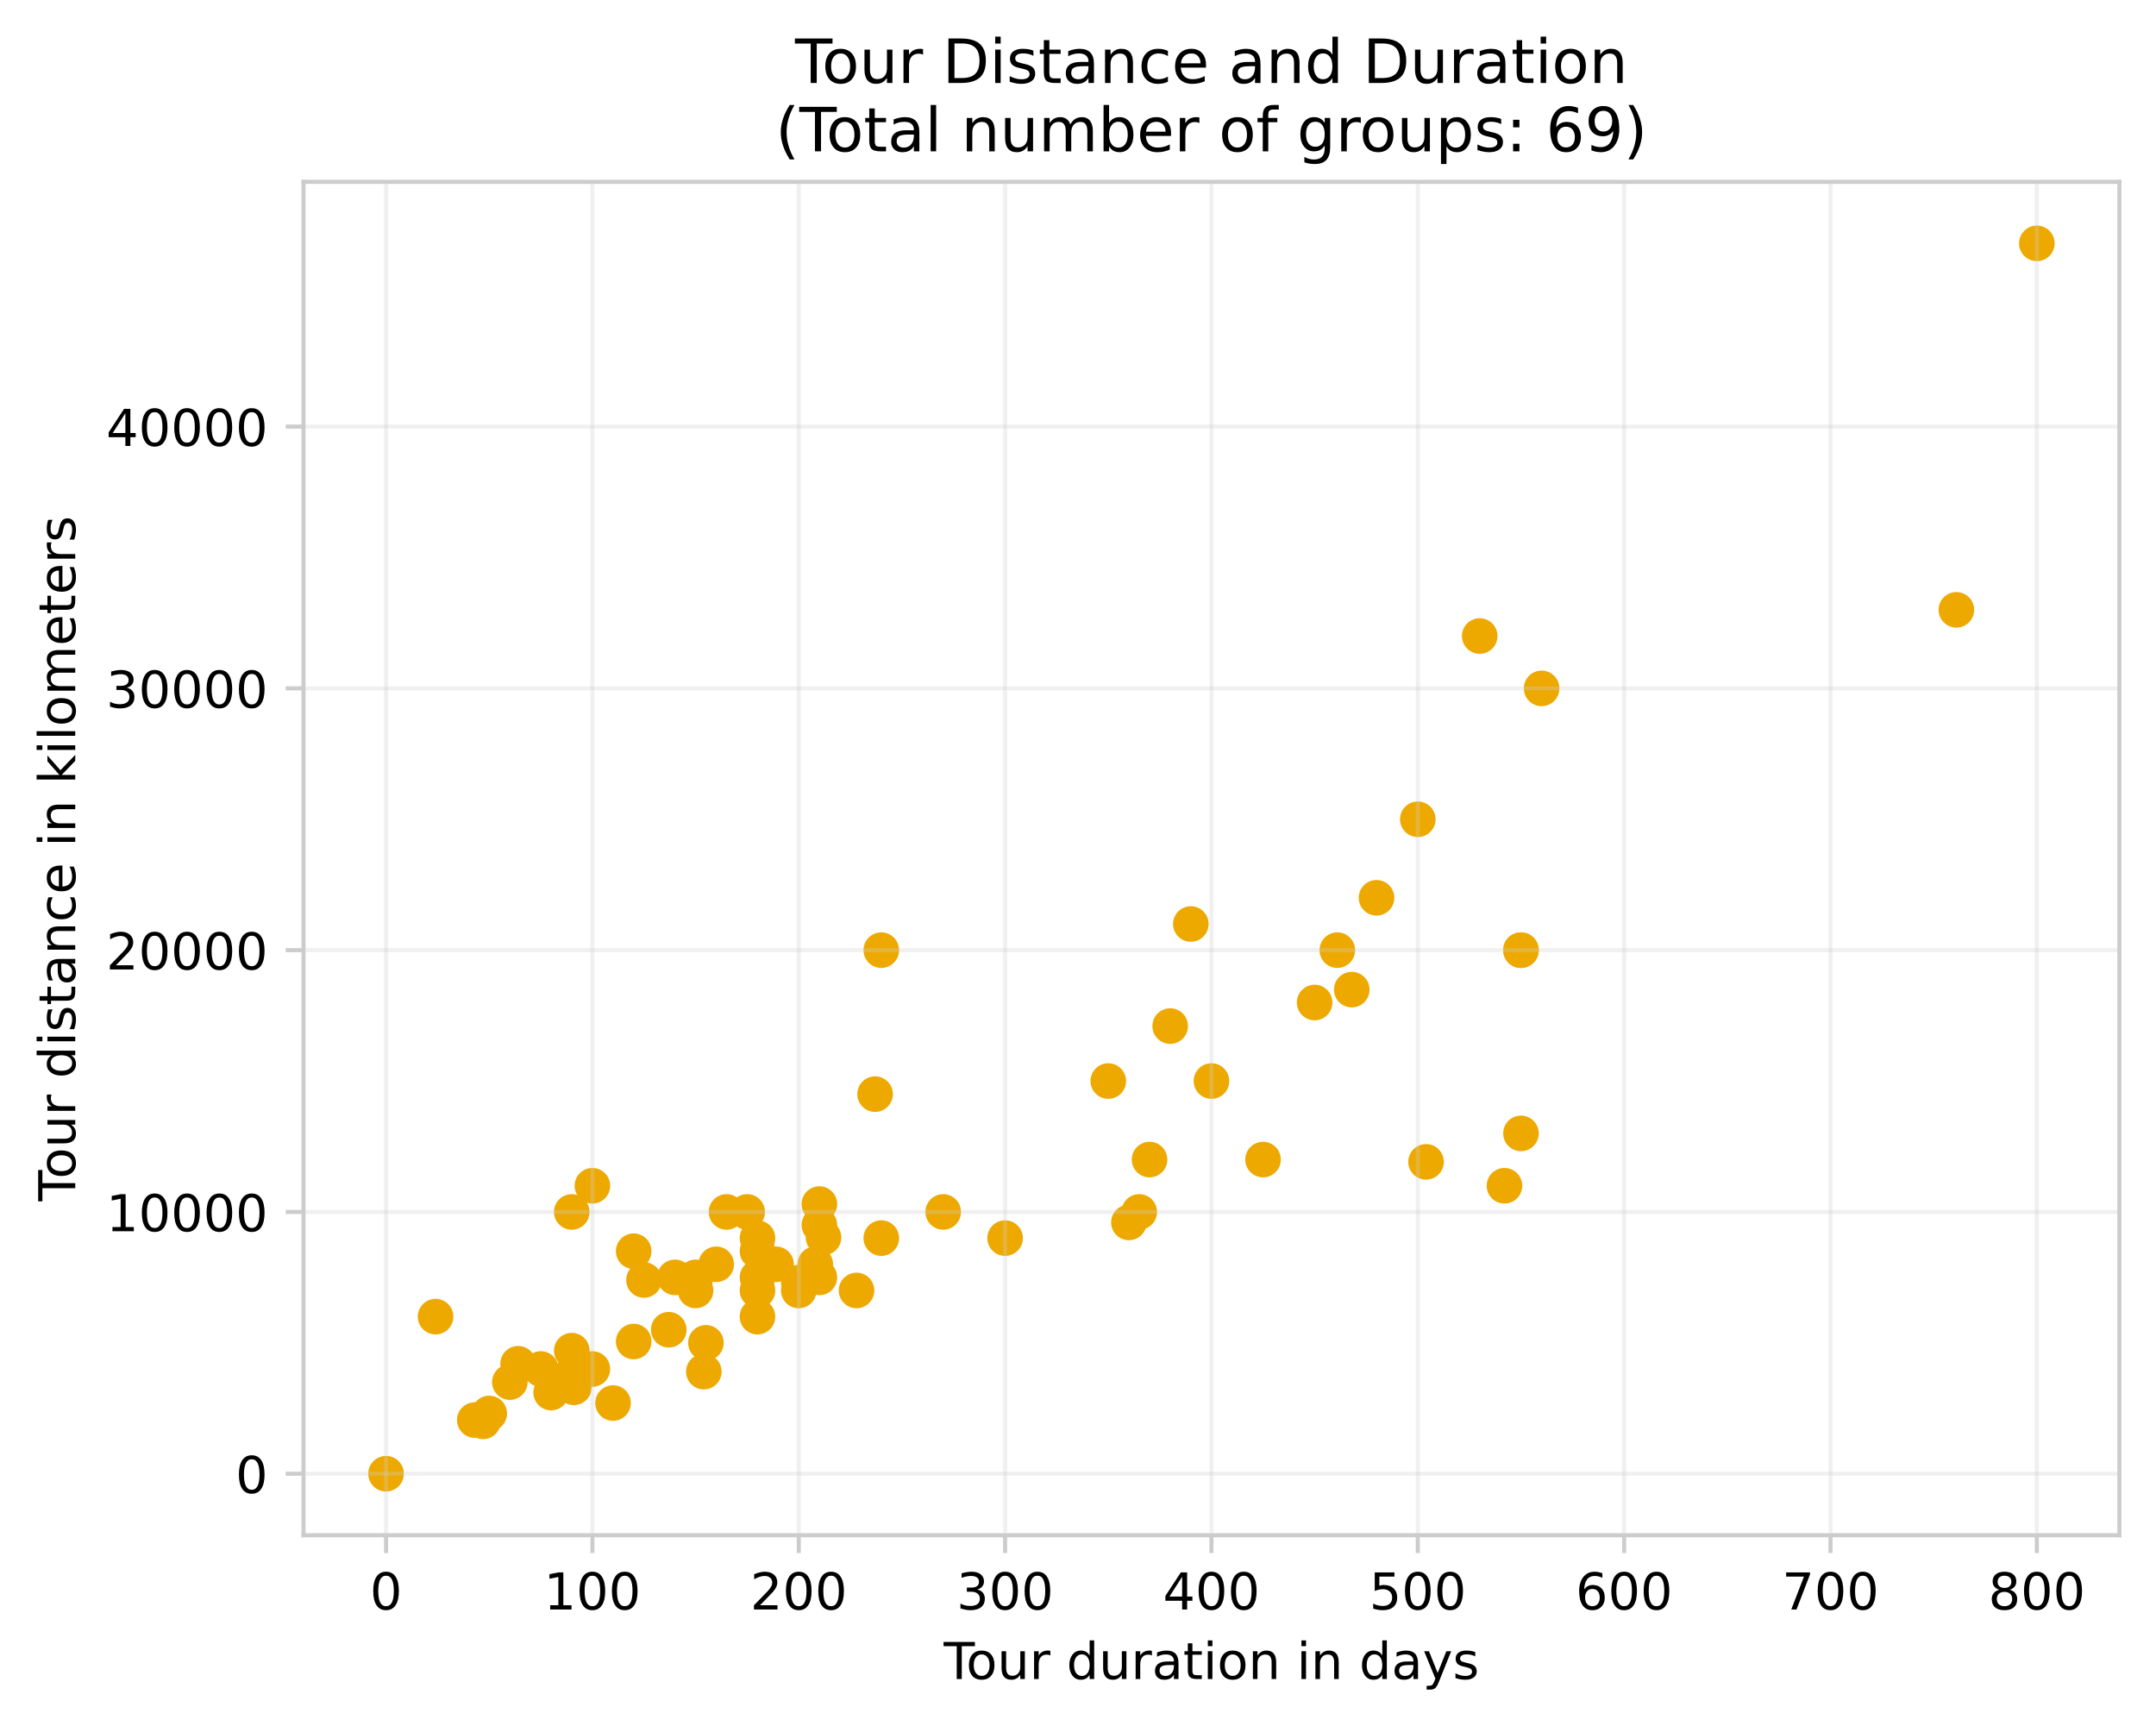 <?xml version="1.0" encoding="utf-8" standalone="no"?>
<!DOCTYPE svg PUBLIC "-//W3C//DTD SVG 1.1//EN"
  "http://www.w3.org/Graphics/SVG/1.1/DTD/svg11.dtd">
<!-- Created with matplotlib (https://matplotlib.org/) -->
<svg height="339.424pt" version="1.1" viewBox="0 0 424.011 339.424" width="424.011pt" xmlns="http://www.w3.org/2000/svg" xmlns:xlink="http://www.w3.org/1999/xlink">
 <defs>
  <style type="text/css">
*{stroke-linecap:butt;stroke-linejoin:round;}
  </style>
 </defs>
 <g id="figure_1">
  <g id="patch_1">
   <path d="M 0 339.424 
L 424.011 339.424 
L 424.011 0 
L 0 0 
z
" style="fill:none;"/>
  </g>
  <g id="axes_1">
   <g id="patch_2">
    <path d="M 59.691 301.868 
L 416.811 301.868 
L 416.811 35.755 
L 59.691 35.755 
z
" style="fill:none;"/>
   </g>
   <g id="PathCollection_1">
    <defs>
     <path d="M 0 3 
C 0.796 3 1.559 2.684 2.121 2.121 
C 2.684 1.559 3 0.796 3 0 
C 3 -0.796 2.684 -1.559 2.121 -2.121 
C 1.559 -2.684 0.796 -3 0 -3 
C -0.796 -3 -1.559 -2.684 -2.121 -2.121 
C -2.684 -1.559 -3 -0.796 -3 0 
C -3 0.796 -2.684 1.559 -2.121 2.121 
C -1.559 2.684 -0.796 3 0 3 
z
" id="m8051864ae7" style="stroke:#eea900;"/>
    </defs>
    <g clip-path="url(#p46dfb313d6)">
     <use style="fill:#eea900;stroke:#eea900;" x="265.846" xlink:href="#m8051864ae7" y="194.589"/>
     <use style="fill:#eea900;stroke:#eea900;" x="299.123" xlink:href="#m8051864ae7" y="186.827"/>
     <use style="fill:#eea900;stroke:#eea900;" x="224.047" xlink:href="#m8051864ae7" y="238.299"/>
     <use style="fill:#eea900;stroke:#eea900;" x="124.622" xlink:href="#m8051864ae7" y="246.02"/>
     <use style="fill:#eea900;stroke:#eea900;" x="248.396" xlink:href="#m8051864ae7" y="228.005"/>
     <use style="fill:#eea900;stroke:#eea900;" x="172.102" xlink:href="#m8051864ae7" y="215.137"/>
     <use style="fill:#eea900;stroke:#eea900;" x="112.853" xlink:href="#m8051864ae7" y="272.786"/>
     <use style="fill:#eea900;stroke:#eea900;" x="148.971" xlink:href="#m8051864ae7" y="243.446"/>
     <use style="fill:#eea900;stroke:#eea900;" x="230.134" xlink:href="#m8051864ae7" y="201.754"/>
     <use style="fill:#eea900;stroke:#eea900;" x="222.018" xlink:href="#m8051864ae7" y="240.358"/>
     <use style="fill:#eea900;stroke:#eea900;" x="168.45" xlink:href="#m8051864ae7" y="253.741"/>
     <use style="fill:#eea900;stroke:#eea900;" x="75.923" xlink:href="#m8051864ae7" y="289.772"/>
     <use style="fill:#eea900;stroke:#eea900;" x="161.145" xlink:href="#m8051864ae7" y="240.873"/>
     <use style="fill:#eea900;stroke:#eea900;" x="185.494" xlink:href="#m8051864ae7" y="238.299"/>
     <use style="fill:#eea900;stroke:#eea900;" x="112.447" xlink:href="#m8051864ae7" y="270.212"/>
     <use style="fill:#eea900;stroke:#eea900;" x="112.447" xlink:href="#m8051864ae7" y="265.579"/>
     <use style="fill:#eea900;stroke:#eea900;" x="138.419" xlink:href="#m8051864ae7" y="269.697"/>
     <use style="fill:#eea900;stroke:#eea900;" x="136.796" xlink:href="#m8051864ae7" y="253.741"/>
     <use style="fill:#eea900;stroke:#eea900;" x="226.076" xlink:href="#m8051864ae7" y="228.005"/>
     <use style="fill:#eea900;stroke:#eea900;" x="197.669" xlink:href="#m8051864ae7" y="243.446"/>
     <use style="fill:#eea900;stroke:#eea900;" x="278.832" xlink:href="#m8051864ae7" y="161.091"/>
     <use style="fill:#eea900;stroke:#eea900;" x="136.796" xlink:href="#m8051864ae7" y="251.167"/>
     <use style="fill:#eea900;stroke:#eea900;" x="157.087" xlink:href="#m8051864ae7" y="252.197"/>
     <use style="fill:#eea900;stroke:#eea900;" x="132.738" xlink:href="#m8051864ae7" y="251.167"/>
     <use style="fill:#eea900;stroke:#eea900;" x="173.32" xlink:href="#m8051864ae7" y="186.827"/>
     <use style="fill:#eea900;stroke:#eea900;" x="160.334" xlink:href="#m8051864ae7" y="248.594"/>
     <use style="fill:#eea900;stroke:#eea900;" x="146.942" xlink:href="#m8051864ae7" y="238.299"/>
     <use style="fill:#eea900;stroke:#eea900;" x="116.505" xlink:href="#m8051864ae7" y="233.152"/>
     <use style="fill:#eea900;stroke:#eea900;" x="217.96" xlink:href="#m8051864ae7" y="212.563"/>
     <use style="fill:#eea900;stroke:#eea900;" x="112.447" xlink:href="#m8051864ae7" y="238.299"/>
     <use style="fill:#eea900;stroke:#eea900;" x="173.32" xlink:href="#m8051864ae7" y="243.446"/>
     <use style="fill:#eea900;stroke:#eea900;" x="93.374" xlink:href="#m8051864ae7" y="279.22"/>
     <use style="fill:#eea900;stroke:#eea900;" x="234.192" xlink:href="#m8051864ae7" y="181.68"/>
     <use style="fill:#eea900;stroke:#eea900;" x="101.896" xlink:href="#m8051864ae7" y="268.153"/>
     <use style="fill:#eea900;stroke:#eea900;" x="148.971" xlink:href="#m8051864ae7" y="246.02"/>
     <use style="fill:#eea900;stroke:#eea900;" x="400.578" xlink:href="#m8051864ae7" y="47.852"/>
     <use style="fill:#eea900;stroke:#eea900;" x="291.007" xlink:href="#m8051864ae7" y="125.06"/>
     <use style="fill:#eea900;stroke:#eea900;" x="280.456" xlink:href="#m8051864ae7" y="228.453"/>
     <use style="fill:#eea900;stroke:#eea900;" x="85.663" xlink:href="#m8051864ae7" y="258.888"/>
     <use style="fill:#eea900;stroke:#eea900;" x="126.651" xlink:href="#m8051864ae7" y="251.682"/>
     <use style="fill:#eea900;stroke:#eea900;" x="108.389" xlink:href="#m8051864ae7" y="273.815"/>
     <use style="fill:#eea900;stroke:#eea900;" x="148.971" xlink:href="#m8051864ae7" y="258.888"/>
     <use style="fill:#eea900;stroke:#eea900;" x="148.971" xlink:href="#m8051864ae7" y="251.167"/>
     <use style="fill:#eea900;stroke:#eea900;" x="131.52" xlink:href="#m8051864ae7" y="261.462"/>
     <use style="fill:#eea900;stroke:#eea900;" x="100.272" xlink:href="#m8051864ae7" y="271.756"/>
     <use style="fill:#eea900;stroke:#eea900;" x="263.006" xlink:href="#m8051864ae7" y="186.827"/>
     <use style="fill:#eea900;stroke:#eea900;" x="152.623" xlink:href="#m8051864ae7" y="248.594"/>
     <use style="fill:#eea900;stroke:#eea900;" x="238.251" xlink:href="#m8051864ae7" y="212.563"/>
     <use style="fill:#eea900;stroke:#eea900;" x="161.145" xlink:href="#m8051864ae7" y="236.755"/>
     <use style="fill:#eea900;stroke:#eea900;" x="138.825" xlink:href="#m8051864ae7" y="264.035"/>
     <use style="fill:#eea900;stroke:#eea900;" x="270.716" xlink:href="#m8051864ae7" y="176.532"/>
     <use style="fill:#eea900;stroke:#eea900;" x="157.087" xlink:href="#m8051864ae7" y="253.741"/>
     <use style="fill:#eea900;stroke:#eea900;" x="140.854" xlink:href="#m8051864ae7" y="248.594"/>
     <use style="fill:#eea900;stroke:#eea900;" x="94.997" xlink:href="#m8051864ae7" y="279.477"/>
     <use style="fill:#eea900;stroke:#eea900;" x="295.877" xlink:href="#m8051864ae7" y="233.152"/>
     <use style="fill:#eea900;stroke:#eea900;" x="120.563" xlink:href="#m8051864ae7" y="275.874"/>
     <use style="fill:#eea900;stroke:#eea900;" x="161.145" xlink:href="#m8051864ae7" y="251.167"/>
     <use style="fill:#eea900;stroke:#eea900;" x="106.36" xlink:href="#m8051864ae7" y="269.183"/>
     <use style="fill:#eea900;stroke:#eea900;" x="161.957" xlink:href="#m8051864ae7" y="243.302"/>
     <use style="fill:#eea900;stroke:#eea900;" x="124.622" xlink:href="#m8051864ae7" y="263.778"/>
     <use style="fill:#eea900;stroke:#eea900;" x="116.505" xlink:href="#m8051864ae7" y="269.183"/>
     <use style="fill:#eea900;stroke:#eea900;" x="384.751" xlink:href="#m8051864ae7" y="119.913"/>
     <use style="fill:#eea900;stroke:#eea900;" x="148.971" xlink:href="#m8051864ae7" y="253.741"/>
     <use style="fill:#eea900;stroke:#eea900;" x="299.123" xlink:href="#m8051864ae7" y="186.827"/>
     <use style="fill:#eea900;stroke:#eea900;" x="142.883" xlink:href="#m8051864ae7" y="238.299"/>
     <use style="fill:#eea900;stroke:#eea900;" x="299.123" xlink:href="#m8051864ae7" y="222.857"/>
     <use style="fill:#eea900;stroke:#eea900;" x="96.214" xlink:href="#m8051864ae7" y="277.933"/>
     <use style="fill:#eea900;stroke:#eea900;" x="258.542" xlink:href="#m8051864ae7" y="197.121"/>
     <use style="fill:#eea900;stroke:#eea900;" x="303.182" xlink:href="#m8051864ae7" y="135.354"/>
    </g>
   </g>
   <g id="matplotlib.axis_1">
    <g id="xtick_1">
     <g id="line2d_1">
      <path clip-path="url(#p46dfb313d6)" d="M 75.923 301.868 
L 75.923 35.755 
" style="fill:none;stroke:#cccccc;stroke-linecap:square;stroke-opacity:0.3;stroke-width:0.8;"/>
     </g>
     <g id="line2d_2">
      <defs>
       <path d="M 0 0 
L 0 3.5 
" id="m9946f7fc3e" style="stroke:#cccccc;stroke-width:0.8;"/>
      </defs>
      <g>
       <use style="fill:#cccccc;stroke:#cccccc;stroke-width:0.8;" x="75.923" xlink:href="#m9946f7fc3e" y="301.868"/>
      </g>
     </g>
     <g id="text_1">
      <!-- 0 -->
      <defs>
       <path d="M 31.781 66.406 
Q 24.172 66.406 20.328 58.906 
Q 16.5 51.422 16.5 36.375 
Q 16.5 21.391 20.328 13.891 
Q 24.172 6.391 31.781 6.391 
Q 39.453 6.391 43.281 13.891 
Q 47.125 21.391 47.125 36.375 
Q 47.125 51.422 43.281 58.906 
Q 39.453 66.406 31.781 66.406 
z
M 31.781 74.219 
Q 44.047 74.219 50.516 64.516 
Q 56.984 54.828 56.984 36.375 
Q 56.984 17.969 50.516 8.266 
Q 44.047 -1.422 31.781 -1.422 
Q 19.531 -1.422 13.062 8.266 
Q 6.594 17.969 6.594 36.375 
Q 6.594 54.828 13.062 64.516 
Q 19.531 74.219 31.781 74.219 
z
" id="DejaVuSans-48"/>
      </defs>
      <g transform="translate(72.742 316.466)scale(0.1 -0.1)">
       <use xlink:href="#DejaVuSans-48"/>
      </g>
     </g>
    </g>
    <g id="xtick_2">
     <g id="line2d_3">
      <path clip-path="url(#p46dfb313d6)" d="M 116.505 301.868 
L 116.505 35.755 
" style="fill:none;stroke:#cccccc;stroke-linecap:square;stroke-opacity:0.3;stroke-width:0.8;"/>
     </g>
     <g id="line2d_4">
      <g>
       <use style="fill:#cccccc;stroke:#cccccc;stroke-width:0.8;" x="116.505" xlink:href="#m9946f7fc3e" y="301.868"/>
      </g>
     </g>
     <g id="text_2">
      <!-- 100 -->
      <defs>
       <path d="M 12.406 8.297 
L 28.516 8.297 
L 28.516 63.922 
L 10.984 60.406 
L 10.984 69.391 
L 28.422 72.906 
L 38.281 72.906 
L 38.281 8.297 
L 54.391 8.297 
L 54.391 0 
L 12.406 0 
z
" id="DejaVuSans-49"/>
      </defs>
      <g transform="translate(106.961 316.466)scale(0.1 -0.1)">
       <use xlink:href="#DejaVuSans-49"/>
       <use x="63.623" xlink:href="#DejaVuSans-48"/>
       <use x="127.246" xlink:href="#DejaVuSans-48"/>
      </g>
     </g>
    </g>
    <g id="xtick_3">
     <g id="line2d_5">
      <path clip-path="url(#p46dfb313d6)" d="M 157.087 301.868 
L 157.087 35.755 
" style="fill:none;stroke:#cccccc;stroke-linecap:square;stroke-opacity:0.3;stroke-width:0.8;"/>
     </g>
     <g id="line2d_6">
      <g>
       <use style="fill:#cccccc;stroke:#cccccc;stroke-width:0.8;" x="157.087" xlink:href="#m9946f7fc3e" y="301.868"/>
      </g>
     </g>
     <g id="text_3">
      <!-- 200 -->
      <defs>
       <path d="M 19.188 8.297 
L 53.609 8.297 
L 53.609 0 
L 7.328 0 
L 7.328 8.297 
Q 12.938 14.109 22.625 23.891 
Q 32.328 33.688 34.812 36.531 
Q 39.547 41.844 41.422 45.531 
Q 43.312 49.219 43.312 52.781 
Q 43.312 58.594 39.234 62.25 
Q 35.156 65.922 28.609 65.922 
Q 23.969 65.922 18.812 64.312 
Q 13.672 62.703 7.812 59.422 
L 7.812 69.391 
Q 13.766 71.781 18.938 73 
Q 24.125 74.219 28.422 74.219 
Q 39.75 74.219 46.484 68.547 
Q 53.219 62.891 53.219 53.422 
Q 53.219 48.922 51.531 44.891 
Q 49.859 40.875 45.406 35.406 
Q 44.188 33.984 37.641 27.219 
Q 31.109 20.453 19.188 8.297 
z
" id="DejaVuSans-50"/>
      </defs>
      <g transform="translate(147.543 316.466)scale(0.1 -0.1)">
       <use xlink:href="#DejaVuSans-50"/>
       <use x="63.623" xlink:href="#DejaVuSans-48"/>
       <use x="127.246" xlink:href="#DejaVuSans-48"/>
      </g>
     </g>
    </g>
    <g id="xtick_4">
     <g id="line2d_7">
      <path clip-path="url(#p46dfb313d6)" d="M 197.669 301.868 
L 197.669 35.755 
" style="fill:none;stroke:#cccccc;stroke-linecap:square;stroke-opacity:0.3;stroke-width:0.8;"/>
     </g>
     <g id="line2d_8">
      <g>
       <use style="fill:#cccccc;stroke:#cccccc;stroke-width:0.8;" x="197.669" xlink:href="#m9946f7fc3e" y="301.868"/>
      </g>
     </g>
     <g id="text_4">
      <!-- 300 -->
      <defs>
       <path d="M 40.578 39.312 
Q 47.656 37.797 51.625 33 
Q 55.609 28.219 55.609 21.188 
Q 55.609 10.406 48.188 4.484 
Q 40.766 -1.422 27.094 -1.422 
Q 22.516 -1.422 17.656 -0.516 
Q 12.797 0.391 7.625 2.203 
L 7.625 11.719 
Q 11.719 9.328 16.594 8.109 
Q 21.484 6.891 26.812 6.891 
Q 36.078 6.891 40.938 10.547 
Q 45.797 14.203 45.797 21.188 
Q 45.797 27.641 41.281 31.266 
Q 36.766 34.906 28.719 34.906 
L 20.219 34.906 
L 20.219 43.016 
L 29.109 43.016 
Q 36.375 43.016 40.234 45.922 
Q 44.094 48.828 44.094 54.297 
Q 44.094 59.906 40.109 62.906 
Q 36.141 65.922 28.719 65.922 
Q 24.656 65.922 20.016 65.031 
Q 15.375 64.156 9.812 62.312 
L 9.812 71.094 
Q 15.438 72.656 20.344 73.438 
Q 25.25 74.219 29.594 74.219 
Q 40.828 74.219 47.359 69.109 
Q 53.906 64.016 53.906 55.328 
Q 53.906 49.266 50.438 45.094 
Q 46.969 40.922 40.578 39.312 
z
" id="DejaVuSans-51"/>
      </defs>
      <g transform="translate(188.125 316.466)scale(0.1 -0.1)">
       <use xlink:href="#DejaVuSans-51"/>
       <use x="63.623" xlink:href="#DejaVuSans-48"/>
       <use x="127.246" xlink:href="#DejaVuSans-48"/>
      </g>
     </g>
    </g>
    <g id="xtick_5">
     <g id="line2d_9">
      <path clip-path="url(#p46dfb313d6)" d="M 238.251 301.868 
L 238.251 35.755 
" style="fill:none;stroke:#cccccc;stroke-linecap:square;stroke-opacity:0.3;stroke-width:0.8;"/>
     </g>
     <g id="line2d_10">
      <g>
       <use style="fill:#cccccc;stroke:#cccccc;stroke-width:0.8;" x="238.251" xlink:href="#m9946f7fc3e" y="301.868"/>
      </g>
     </g>
     <g id="text_5">
      <!-- 400 -->
      <defs>
       <path d="M 37.797 64.312 
L 12.891 25.391 
L 37.797 25.391 
z
M 35.203 72.906 
L 47.609 72.906 
L 47.609 25.391 
L 58.016 25.391 
L 58.016 17.188 
L 47.609 17.188 
L 47.609 0 
L 37.797 0 
L 37.797 17.188 
L 4.891 17.188 
L 4.891 26.703 
z
" id="DejaVuSans-52"/>
      </defs>
      <g transform="translate(228.707 316.466)scale(0.1 -0.1)">
       <use xlink:href="#DejaVuSans-52"/>
       <use x="63.623" xlink:href="#DejaVuSans-48"/>
       <use x="127.246" xlink:href="#DejaVuSans-48"/>
      </g>
     </g>
    </g>
    <g id="xtick_6">
     <g id="line2d_11">
      <path clip-path="url(#p46dfb313d6)" d="M 278.832 301.868 
L 278.832 35.755 
" style="fill:none;stroke:#cccccc;stroke-linecap:square;stroke-opacity:0.3;stroke-width:0.8;"/>
     </g>
     <g id="line2d_12">
      <g>
       <use style="fill:#cccccc;stroke:#cccccc;stroke-width:0.8;" x="278.832" xlink:href="#m9946f7fc3e" y="301.868"/>
      </g>
     </g>
     <g id="text_6">
      <!-- 500 -->
      <defs>
       <path d="M 10.797 72.906 
L 49.516 72.906 
L 49.516 64.594 
L 19.828 64.594 
L 19.828 46.734 
Q 21.969 47.469 24.109 47.828 
Q 26.266 48.188 28.422 48.188 
Q 40.625 48.188 47.75 41.5 
Q 54.891 34.812 54.891 23.391 
Q 54.891 11.625 47.562 5.094 
Q 40.234 -1.422 26.906 -1.422 
Q 22.312 -1.422 17.547 -0.641 
Q 12.797 0.141 7.719 1.703 
L 7.719 11.625 
Q 12.109 9.234 16.797 8.062 
Q 21.484 6.891 26.703 6.891 
Q 35.156 6.891 40.078 11.328 
Q 45.016 15.766 45.016 23.391 
Q 45.016 31 40.078 35.438 
Q 35.156 39.891 26.703 39.891 
Q 22.75 39.891 18.812 39.016 
Q 14.891 38.141 10.797 36.281 
z
" id="DejaVuSans-53"/>
      </defs>
      <g transform="translate(269.289 316.466)scale(0.1 -0.1)">
       <use xlink:href="#DejaVuSans-53"/>
       <use x="63.623" xlink:href="#DejaVuSans-48"/>
       <use x="127.246" xlink:href="#DejaVuSans-48"/>
      </g>
     </g>
    </g>
    <g id="xtick_7">
     <g id="line2d_13">
      <path clip-path="url(#p46dfb313d6)" d="M 319.414 301.868 
L 319.414 35.755 
" style="fill:none;stroke:#cccccc;stroke-linecap:square;stroke-opacity:0.3;stroke-width:0.8;"/>
     </g>
     <g id="line2d_14">
      <g>
       <use style="fill:#cccccc;stroke:#cccccc;stroke-width:0.8;" x="319.414" xlink:href="#m9946f7fc3e" y="301.868"/>
      </g>
     </g>
     <g id="text_7">
      <!-- 600 -->
      <defs>
       <path d="M 33.016 40.375 
Q 26.375 40.375 22.484 35.828 
Q 18.609 31.297 18.609 23.391 
Q 18.609 15.531 22.484 10.953 
Q 26.375 6.391 33.016 6.391 
Q 39.656 6.391 43.531 10.953 
Q 47.406 15.531 47.406 23.391 
Q 47.406 31.297 43.531 35.828 
Q 39.656 40.375 33.016 40.375 
z
M 52.594 71.297 
L 52.594 62.312 
Q 48.875 64.062 45.094 64.984 
Q 41.312 65.922 37.594 65.922 
Q 27.828 65.922 22.672 59.328 
Q 17.531 52.734 16.797 39.406 
Q 19.672 43.656 24.016 45.922 
Q 28.375 48.188 33.594 48.188 
Q 44.578 48.188 50.953 41.516 
Q 57.328 34.859 57.328 23.391 
Q 57.328 12.156 50.688 5.359 
Q 44.047 -1.422 33.016 -1.422 
Q 20.359 -1.422 13.672 8.266 
Q 6.984 17.969 6.984 36.375 
Q 6.984 53.656 15.188 63.938 
Q 23.391 74.219 37.203 74.219 
Q 40.922 74.219 44.703 73.484 
Q 48.484 72.75 52.594 71.297 
z
" id="DejaVuSans-54"/>
      </defs>
      <g transform="translate(309.871 316.466)scale(0.1 -0.1)">
       <use xlink:href="#DejaVuSans-54"/>
       <use x="63.623" xlink:href="#DejaVuSans-48"/>
       <use x="127.246" xlink:href="#DejaVuSans-48"/>
      </g>
     </g>
    </g>
    <g id="xtick_8">
     <g id="line2d_15">
      <path clip-path="url(#p46dfb313d6)" d="M 359.996 301.868 
L 359.996 35.755 
" style="fill:none;stroke:#cccccc;stroke-linecap:square;stroke-opacity:0.3;stroke-width:0.8;"/>
     </g>
     <g id="line2d_16">
      <g>
       <use style="fill:#cccccc;stroke:#cccccc;stroke-width:0.8;" x="359.996" xlink:href="#m9946f7fc3e" y="301.868"/>
      </g>
     </g>
     <g id="text_8">
      <!-- 700 -->
      <defs>
       <path d="M 8.203 72.906 
L 55.078 72.906 
L 55.078 68.703 
L 28.609 0 
L 18.312 0 
L 43.219 64.594 
L 8.203 64.594 
z
" id="DejaVuSans-55"/>
      </defs>
      <g transform="translate(350.452 316.466)scale(0.1 -0.1)">
       <use xlink:href="#DejaVuSans-55"/>
       <use x="63.623" xlink:href="#DejaVuSans-48"/>
       <use x="127.246" xlink:href="#DejaVuSans-48"/>
      </g>
     </g>
    </g>
    <g id="xtick_9">
     <g id="line2d_17">
      <path clip-path="url(#p46dfb313d6)" d="M 400.578 301.868 
L 400.578 35.755 
" style="fill:none;stroke:#cccccc;stroke-linecap:square;stroke-opacity:0.3;stroke-width:0.8;"/>
     </g>
     <g id="line2d_18">
      <g>
       <use style="fill:#cccccc;stroke:#cccccc;stroke-width:0.8;" x="400.578" xlink:href="#m9946f7fc3e" y="301.868"/>
      </g>
     </g>
     <g id="text_9">
      <!-- 800 -->
      <defs>
       <path d="M 31.781 34.625 
Q 24.75 34.625 20.719 30.859 
Q 16.703 27.094 16.703 20.516 
Q 16.703 13.922 20.719 10.156 
Q 24.75 6.391 31.781 6.391 
Q 38.812 6.391 42.859 10.172 
Q 46.922 13.969 46.922 20.516 
Q 46.922 27.094 42.891 30.859 
Q 38.875 34.625 31.781 34.625 
z
M 21.922 38.812 
Q 15.578 40.375 12.031 44.719 
Q 8.5 49.078 8.5 55.328 
Q 8.5 64.062 14.719 69.141 
Q 20.953 74.219 31.781 74.219 
Q 42.672 74.219 48.875 69.141 
Q 55.078 64.062 55.078 55.328 
Q 55.078 49.078 51.531 44.719 
Q 48 40.375 41.703 38.812 
Q 48.828 37.156 52.797 32.312 
Q 56.781 27.484 56.781 20.516 
Q 56.781 9.906 50.312 4.234 
Q 43.844 -1.422 31.781 -1.422 
Q 19.734 -1.422 13.25 4.234 
Q 6.781 9.906 6.781 20.516 
Q 6.781 27.484 10.781 32.312 
Q 14.797 37.156 21.922 38.812 
z
M 18.312 54.391 
Q 18.312 48.734 21.844 45.562 
Q 25.391 42.391 31.781 42.391 
Q 38.141 42.391 41.719 45.562 
Q 45.312 48.734 45.312 54.391 
Q 45.312 60.062 41.719 63.234 
Q 38.141 66.406 31.781 66.406 
Q 25.391 66.406 21.844 63.234 
Q 18.312 60.062 18.312 54.391 
z
" id="DejaVuSans-56"/>
      </defs>
      <g transform="translate(391.034 316.466)scale(0.1 -0.1)">
       <use xlink:href="#DejaVuSans-56"/>
       <use x="63.623" xlink:href="#DejaVuSans-48"/>
       <use x="127.246" xlink:href="#DejaVuSans-48"/>
      </g>
     </g>
    </g>
    <g id="text_10">
     <!-- Tour duration in days -->
     <defs>
      <path d="M -0.297 72.906 
L 61.375 72.906 
L 61.375 64.594 
L 35.5 64.594 
L 35.5 0 
L 25.594 0 
L 25.594 64.594 
L -0.297 64.594 
z
" id="DejaVuSans-84"/>
      <path d="M 30.609 48.391 
Q 23.391 48.391 19.188 42.75 
Q 14.984 37.109 14.984 27.297 
Q 14.984 17.484 19.156 11.844 
Q 23.344 6.203 30.609 6.203 
Q 37.797 6.203 41.984 11.859 
Q 46.188 17.531 46.188 27.297 
Q 46.188 37.016 41.984 42.703 
Q 37.797 48.391 30.609 48.391 
z
M 30.609 56 
Q 42.328 56 49.016 48.375 
Q 55.719 40.766 55.719 27.297 
Q 55.719 13.875 49.016 6.219 
Q 42.328 -1.422 30.609 -1.422 
Q 18.844 -1.422 12.172 6.219 
Q 5.516 13.875 5.516 27.297 
Q 5.516 40.766 12.172 48.375 
Q 18.844 56 30.609 56 
z
" id="DejaVuSans-111"/>
      <path d="M 8.5 21.578 
L 8.5 54.688 
L 17.484 54.688 
L 17.484 21.922 
Q 17.484 14.156 20.5 10.266 
Q 23.531 6.391 29.594 6.391 
Q 36.859 6.391 41.078 11.031 
Q 45.312 15.672 45.312 23.688 
L 45.312 54.688 
L 54.297 54.688 
L 54.297 0 
L 45.312 0 
L 45.312 8.406 
Q 42.047 3.422 37.719 1 
Q 33.406 -1.422 27.688 -1.422 
Q 18.266 -1.422 13.375 4.438 
Q 8.5 10.297 8.5 21.578 
z
M 31.109 56 
z
" id="DejaVuSans-117"/>
      <path d="M 41.109 46.297 
Q 39.594 47.172 37.812 47.578 
Q 36.031 48 33.891 48 
Q 26.266 48 22.188 43.047 
Q 18.109 38.094 18.109 28.812 
L 18.109 0 
L 9.078 0 
L 9.078 54.688 
L 18.109 54.688 
L 18.109 46.188 
Q 20.953 51.172 25.484 53.578 
Q 30.031 56 36.531 56 
Q 37.453 56 38.578 55.875 
Q 39.703 55.766 41.062 55.516 
z
" id="DejaVuSans-114"/>
      <path id="DejaVuSans-32"/>
      <path d="M 45.406 46.391 
L 45.406 75.984 
L 54.391 75.984 
L 54.391 0 
L 45.406 0 
L 45.406 8.203 
Q 42.578 3.328 38.25 0.953 
Q 33.938 -1.422 27.875 -1.422 
Q 17.969 -1.422 11.734 6.484 
Q 5.516 14.406 5.516 27.297 
Q 5.516 40.188 11.734 48.094 
Q 17.969 56 27.875 56 
Q 33.938 56 38.25 53.625 
Q 42.578 51.266 45.406 46.391 
z
M 14.797 27.297 
Q 14.797 17.391 18.875 11.75 
Q 22.953 6.109 30.078 6.109 
Q 37.203 6.109 41.297 11.75 
Q 45.406 17.391 45.406 27.297 
Q 45.406 37.203 41.297 42.844 
Q 37.203 48.484 30.078 48.484 
Q 22.953 48.484 18.875 42.844 
Q 14.797 37.203 14.797 27.297 
z
" id="DejaVuSans-100"/>
      <path d="M 34.281 27.484 
Q 23.391 27.484 19.188 25 
Q 14.984 22.516 14.984 16.5 
Q 14.984 11.719 18.141 8.906 
Q 21.297 6.109 26.703 6.109 
Q 34.188 6.109 38.703 11.406 
Q 43.219 16.703 43.219 25.484 
L 43.219 27.484 
z
M 52.203 31.203 
L 52.203 0 
L 43.219 0 
L 43.219 8.297 
Q 40.141 3.328 35.547 0.953 
Q 30.953 -1.422 24.312 -1.422 
Q 15.922 -1.422 10.953 3.297 
Q 6 8.016 6 15.922 
Q 6 25.141 12.172 29.828 
Q 18.359 34.516 30.609 34.516 
L 43.219 34.516 
L 43.219 35.406 
Q 43.219 41.609 39.141 45 
Q 35.062 48.391 27.688 48.391 
Q 23 48.391 18.547 47.266 
Q 14.109 46.141 10.016 43.891 
L 10.016 52.203 
Q 14.938 54.109 19.578 55.047 
Q 24.219 56 28.609 56 
Q 40.484 56 46.344 49.844 
Q 52.203 43.703 52.203 31.203 
z
" id="DejaVuSans-97"/>
      <path d="M 18.312 70.219 
L 18.312 54.688 
L 36.812 54.688 
L 36.812 47.703 
L 18.312 47.703 
L 18.312 18.016 
Q 18.312 11.328 20.141 9.422 
Q 21.969 7.516 27.594 7.516 
L 36.812 7.516 
L 36.812 0 
L 27.594 0 
Q 17.188 0 13.234 3.875 
Q 9.281 7.766 9.281 18.016 
L 9.281 47.703 
L 2.688 47.703 
L 2.688 54.688 
L 9.281 54.688 
L 9.281 70.219 
z
" id="DejaVuSans-116"/>
      <path d="M 9.422 54.688 
L 18.406 54.688 
L 18.406 0 
L 9.422 0 
z
M 9.422 75.984 
L 18.406 75.984 
L 18.406 64.594 
L 9.422 64.594 
z
" id="DejaVuSans-105"/>
      <path d="M 54.891 33.016 
L 54.891 0 
L 45.906 0 
L 45.906 32.719 
Q 45.906 40.484 42.875 44.328 
Q 39.844 48.188 33.797 48.188 
Q 26.516 48.188 22.312 43.547 
Q 18.109 38.922 18.109 30.906 
L 18.109 0 
L 9.078 0 
L 9.078 54.688 
L 18.109 54.688 
L 18.109 46.188 
Q 21.344 51.125 25.703 53.562 
Q 30.078 56 35.797 56 
Q 45.219 56 50.047 50.172 
Q 54.891 44.344 54.891 33.016 
z
" id="DejaVuSans-110"/>
      <path d="M 32.172 -5.078 
Q 28.375 -14.844 24.75 -17.812 
Q 21.141 -20.797 15.094 -20.797 
L 7.906 -20.797 
L 7.906 -13.281 
L 13.188 -13.281 
Q 16.891 -13.281 18.938 -11.516 
Q 21 -9.766 23.484 -3.219 
L 25.094 0.875 
L 2.984 54.688 
L 12.5 54.688 
L 29.594 11.922 
L 46.688 54.688 
L 56.203 54.688 
z
" id="DejaVuSans-121"/>
      <path d="M 44.281 53.078 
L 44.281 44.578 
Q 40.484 46.531 36.375 47.5 
Q 32.281 48.484 27.875 48.484 
Q 21.188 48.484 17.844 46.438 
Q 14.5 44.391 14.5 40.281 
Q 14.5 37.156 16.891 35.375 
Q 19.281 33.594 26.516 31.984 
L 29.594 31.297 
Q 39.156 29.25 43.188 25.516 
Q 47.219 21.781 47.219 15.094 
Q 47.219 7.469 41.188 3.016 
Q 35.156 -1.422 24.609 -1.422 
Q 20.219 -1.422 15.453 -0.562 
Q 10.688 0.297 5.422 2 
L 5.422 11.281 
Q 10.406 8.688 15.234 7.391 
Q 20.062 6.109 24.812 6.109 
Q 31.156 6.109 34.562 8.281 
Q 37.984 10.453 37.984 14.406 
Q 37.984 18.062 35.516 20.016 
Q 33.062 21.969 24.703 23.781 
L 21.578 24.516 
Q 13.234 26.266 9.516 29.906 
Q 5.812 33.547 5.812 39.891 
Q 5.812 47.609 11.281 51.797 
Q 16.75 56 26.812 56 
Q 31.781 56 36.172 55.266 
Q 40.578 54.547 44.281 53.078 
z
" id="DejaVuSans-115"/>
     </defs>
     <g transform="translate(185.596 330.144)scale(0.1 -0.1)">
      <use xlink:href="#DejaVuSans-84"/>
      <use x="44.084" xlink:href="#DejaVuSans-111"/>
      <use x="105.266" xlink:href="#DejaVuSans-117"/>
      <use x="168.645" xlink:href="#DejaVuSans-114"/>
      <use x="209.758" xlink:href="#DejaVuSans-32"/>
      <use x="241.545" xlink:href="#DejaVuSans-100"/>
      <use x="305.021" xlink:href="#DejaVuSans-117"/>
      <use x="368.4" xlink:href="#DejaVuSans-114"/>
      <use x="409.514" xlink:href="#DejaVuSans-97"/>
      <use x="470.793" xlink:href="#DejaVuSans-116"/>
      <use x="510.002" xlink:href="#DejaVuSans-105"/>
      <use x="537.785" xlink:href="#DejaVuSans-111"/>
      <use x="598.967" xlink:href="#DejaVuSans-110"/>
      <use x="662.346" xlink:href="#DejaVuSans-32"/>
      <use x="694.133" xlink:href="#DejaVuSans-105"/>
      <use x="721.916" xlink:href="#DejaVuSans-110"/>
      <use x="785.295" xlink:href="#DejaVuSans-32"/>
      <use x="817.082" xlink:href="#DejaVuSans-100"/>
      <use x="880.559" xlink:href="#DejaVuSans-97"/>
      <use x="941.838" xlink:href="#DejaVuSans-121"/>
      <use x="1001.018" xlink:href="#DejaVuSans-115"/>
     </g>
    </g>
   </g>
   <g id="matplotlib.axis_2">
    <g id="ytick_1">
     <g id="line2d_19">
      <path clip-path="url(#p46dfb313d6)" d="M 59.691 289.772 
L 416.811 289.772 
" style="fill:none;stroke:#cccccc;stroke-linecap:square;stroke-opacity:0.3;stroke-width:0.8;"/>
     </g>
     <g id="line2d_20">
      <defs>
       <path d="M 0 0 
L -3.5 0 
" id="m390076f9d3" style="stroke:#cccccc;stroke-width:0.8;"/>
      </defs>
      <g>
       <use style="fill:#cccccc;stroke:#cccccc;stroke-width:0.8;" x="59.691" xlink:href="#m390076f9d3" y="289.772"/>
      </g>
     </g>
     <g id="text_11">
      <!-- 0 -->
      <g transform="translate(46.328 293.571)scale(0.1 -0.1)">
       <use xlink:href="#DejaVuSans-48"/>
      </g>
     </g>
    </g>
    <g id="ytick_2">
     <g id="line2d_21">
      <path clip-path="url(#p46dfb313d6)" d="M 59.691 238.299 
L 416.811 238.299 
" style="fill:none;stroke:#cccccc;stroke-linecap:square;stroke-opacity:0.3;stroke-width:0.8;"/>
     </g>
     <g id="line2d_22">
      <g>
       <use style="fill:#cccccc;stroke:#cccccc;stroke-width:0.8;" x="59.691" xlink:href="#m390076f9d3" y="238.299"/>
      </g>
     </g>
     <g id="text_12">
      <!-- 10000 -->
      <g transform="translate(20.878 242.098)scale(0.1 -0.1)">
       <use xlink:href="#DejaVuSans-49"/>
       <use x="63.623" xlink:href="#DejaVuSans-48"/>
       <use x="127.246" xlink:href="#DejaVuSans-48"/>
       <use x="190.869" xlink:href="#DejaVuSans-48"/>
       <use x="254.492" xlink:href="#DejaVuSans-48"/>
      </g>
     </g>
    </g>
    <g id="ytick_3">
     <g id="line2d_23">
      <path clip-path="url(#p46dfb313d6)" d="M 59.691 186.827 
L 416.811 186.827 
" style="fill:none;stroke:#cccccc;stroke-linecap:square;stroke-opacity:0.3;stroke-width:0.8;"/>
     </g>
     <g id="line2d_24">
      <g>
       <use style="fill:#cccccc;stroke:#cccccc;stroke-width:0.8;" x="59.691" xlink:href="#m390076f9d3" y="186.827"/>
      </g>
     </g>
     <g id="text_13">
      <!-- 20000 -->
      <g transform="translate(20.878 190.626)scale(0.1 -0.1)">
       <use xlink:href="#DejaVuSans-50"/>
       <use x="63.623" xlink:href="#DejaVuSans-48"/>
       <use x="127.246" xlink:href="#DejaVuSans-48"/>
       <use x="190.869" xlink:href="#DejaVuSans-48"/>
       <use x="254.492" xlink:href="#DejaVuSans-48"/>
      </g>
     </g>
    </g>
    <g id="ytick_4">
     <g id="line2d_25">
      <path clip-path="url(#p46dfb313d6)" d="M 59.691 135.354 
L 416.811 135.354 
" style="fill:none;stroke:#cccccc;stroke-linecap:square;stroke-opacity:0.3;stroke-width:0.8;"/>
     </g>
     <g id="line2d_26">
      <g>
       <use style="fill:#cccccc;stroke:#cccccc;stroke-width:0.8;" x="59.691" xlink:href="#m390076f9d3" y="135.354"/>
      </g>
     </g>
     <g id="text_14">
      <!-- 30000 -->
      <g transform="translate(20.878 139.154)scale(0.1 -0.1)">
       <use xlink:href="#DejaVuSans-51"/>
       <use x="63.623" xlink:href="#DejaVuSans-48"/>
       <use x="127.246" xlink:href="#DejaVuSans-48"/>
       <use x="190.869" xlink:href="#DejaVuSans-48"/>
       <use x="254.492" xlink:href="#DejaVuSans-48"/>
      </g>
     </g>
    </g>
    <g id="ytick_5">
     <g id="line2d_27">
      <path clip-path="url(#p46dfb313d6)" d="M 59.691 83.882 
L 416.811 83.882 
" style="fill:none;stroke:#cccccc;stroke-linecap:square;stroke-opacity:0.3;stroke-width:0.8;"/>
     </g>
     <g id="line2d_28">
      <g>
       <use style="fill:#cccccc;stroke:#cccccc;stroke-width:0.8;" x="59.691" xlink:href="#m390076f9d3" y="83.882"/>
      </g>
     </g>
     <g id="text_15">
      <!-- 40000 -->
      <g transform="translate(20.878 87.681)scale(0.1 -0.1)">
       <use xlink:href="#DejaVuSans-52"/>
       <use x="63.623" xlink:href="#DejaVuSans-48"/>
       <use x="127.246" xlink:href="#DejaVuSans-48"/>
       <use x="190.869" xlink:href="#DejaVuSans-48"/>
       <use x="254.492" xlink:href="#DejaVuSans-48"/>
      </g>
     </g>
    </g>
    <g id="text_16">
     <!-- Tour distance in kilometers -->
     <defs>
      <path d="M 48.781 52.594 
L 48.781 44.188 
Q 44.969 46.297 41.141 47.344 
Q 37.312 48.391 33.406 48.391 
Q 24.656 48.391 19.812 42.844 
Q 14.984 37.312 14.984 27.297 
Q 14.984 17.281 19.812 11.734 
Q 24.656 6.203 33.406 6.203 
Q 37.312 6.203 41.141 7.25 
Q 44.969 8.297 48.781 10.406 
L 48.781 2.094 
Q 45.016 0.344 40.984 -0.531 
Q 36.969 -1.422 32.422 -1.422 
Q 20.062 -1.422 12.781 6.344 
Q 5.516 14.109 5.516 27.297 
Q 5.516 40.672 12.859 48.328 
Q 20.219 56 33.016 56 
Q 37.156 56 41.109 55.141 
Q 45.062 54.297 48.781 52.594 
z
" id="DejaVuSans-99"/>
      <path d="M 56.203 29.594 
L 56.203 25.203 
L 14.891 25.203 
Q 15.484 15.922 20.484 11.062 
Q 25.484 6.203 34.422 6.203 
Q 39.594 6.203 44.453 7.469 
Q 49.312 8.734 54.109 11.281 
L 54.109 2.781 
Q 49.266 0.734 44.188 -0.344 
Q 39.109 -1.422 33.891 -1.422 
Q 20.797 -1.422 13.156 6.188 
Q 5.516 13.812 5.516 26.812 
Q 5.516 40.234 12.766 48.109 
Q 20.016 56 32.328 56 
Q 43.359 56 49.781 48.891 
Q 56.203 41.797 56.203 29.594 
z
M 47.219 32.234 
Q 47.125 39.594 43.094 43.984 
Q 39.062 48.391 32.422 48.391 
Q 24.906 48.391 20.391 44.141 
Q 15.875 39.891 15.188 32.172 
z
" id="DejaVuSans-101"/>
      <path d="M 9.078 75.984 
L 18.109 75.984 
L 18.109 31.109 
L 44.922 54.688 
L 56.391 54.688 
L 27.391 29.109 
L 57.625 0 
L 45.906 0 
L 18.109 26.703 
L 18.109 0 
L 9.078 0 
z
" id="DejaVuSans-107"/>
      <path d="M 9.422 75.984 
L 18.406 75.984 
L 18.406 0 
L 9.422 0 
z
" id="DejaVuSans-108"/>
      <path d="M 52 44.188 
Q 55.375 50.25 60.062 53.125 
Q 64.75 56 71.094 56 
Q 79.641 56 84.281 50.016 
Q 88.922 44.047 88.922 33.016 
L 88.922 0 
L 79.891 0 
L 79.891 32.719 
Q 79.891 40.578 77.094 44.375 
Q 74.312 48.188 68.609 48.188 
Q 61.625 48.188 57.562 43.547 
Q 53.516 38.922 53.516 30.906 
L 53.516 0 
L 44.484 0 
L 44.484 32.719 
Q 44.484 40.625 41.703 44.406 
Q 38.922 48.188 33.109 48.188 
Q 26.219 48.188 22.156 43.531 
Q 18.109 38.875 18.109 30.906 
L 18.109 0 
L 9.078 0 
L 9.078 54.688 
L 18.109 54.688 
L 18.109 46.188 
Q 21.188 51.219 25.484 53.609 
Q 29.781 56 35.688 56 
Q 41.656 56 45.828 52.969 
Q 50 49.953 52 44.188 
z
" id="DejaVuSans-109"/>
     </defs>
     <g transform="translate(14.798 236.187)rotate(-90)scale(0.1 -0.1)">
      <use xlink:href="#DejaVuSans-84"/>
      <use x="44.084" xlink:href="#DejaVuSans-111"/>
      <use x="105.266" xlink:href="#DejaVuSans-117"/>
      <use x="168.645" xlink:href="#DejaVuSans-114"/>
      <use x="209.758" xlink:href="#DejaVuSans-32"/>
      <use x="241.545" xlink:href="#DejaVuSans-100"/>
      <use x="305.021" xlink:href="#DejaVuSans-105"/>
      <use x="332.805" xlink:href="#DejaVuSans-115"/>
      <use x="384.904" xlink:href="#DejaVuSans-116"/>
      <use x="424.113" xlink:href="#DejaVuSans-97"/>
      <use x="485.393" xlink:href="#DejaVuSans-110"/>
      <use x="548.771" xlink:href="#DejaVuSans-99"/>
      <use x="603.752" xlink:href="#DejaVuSans-101"/>
      <use x="665.275" xlink:href="#DejaVuSans-32"/>
      <use x="697.062" xlink:href="#DejaVuSans-105"/>
      <use x="724.846" xlink:href="#DejaVuSans-110"/>
      <use x="788.225" xlink:href="#DejaVuSans-32"/>
      <use x="820.012" xlink:href="#DejaVuSans-107"/>
      <use x="877.922" xlink:href="#DejaVuSans-105"/>
      <use x="905.705" xlink:href="#DejaVuSans-108"/>
      <use x="933.488" xlink:href="#DejaVuSans-111"/>
      <use x="994.67" xlink:href="#DejaVuSans-109"/>
      <use x="1092.082" xlink:href="#DejaVuSans-101"/>
      <use x="1153.605" xlink:href="#DejaVuSans-116"/>
      <use x="1192.814" xlink:href="#DejaVuSans-101"/>
      <use x="1254.338" xlink:href="#DejaVuSans-114"/>
      <use x="1295.451" xlink:href="#DejaVuSans-115"/>
     </g>
    </g>
   </g>
   <g id="patch_3">
    <path d="M 59.691 301.868 
L 59.691 35.755 
" style="fill:none;stroke:#cccccc;stroke-linecap:square;stroke-linejoin:miter;stroke-width:0.8;"/>
   </g>
   <g id="patch_4">
    <path d="M 416.811 301.868 
L 416.811 35.755 
" style="fill:none;stroke:#cccccc;stroke-linecap:square;stroke-linejoin:miter;stroke-width:0.8;"/>
   </g>
   <g id="patch_5">
    <path d="M 59.691 301.868 
L 416.811 301.868 
" style="fill:none;stroke:#cccccc;stroke-linecap:square;stroke-linejoin:miter;stroke-width:0.8;"/>
   </g>
   <g id="patch_6">
    <path d="M 59.691 35.755 
L 416.811 35.755 
" style="fill:none;stroke:#cccccc;stroke-linecap:square;stroke-linejoin:miter;stroke-width:0.8;"/>
   </g>
   <g id="text_17">
    <!-- Tour Distance and Duration -->
    <defs>
     <path d="M 19.672 64.797 
L 19.672 8.109 
L 31.594 8.109 
Q 46.688 8.109 53.688 14.938 
Q 60.688 21.781 60.688 36.531 
Q 60.688 51.172 53.688 57.984 
Q 46.688 64.797 31.594 64.797 
z
M 9.812 72.906 
L 30.078 72.906 
Q 51.266 72.906 61.172 64.094 
Q 71.094 55.281 71.094 36.531 
Q 71.094 17.672 61.125 8.828 
Q 51.172 0 30.078 0 
L 9.812 0 
z
" id="DejaVuSans-68"/>
    </defs>
    <g transform="translate(156.363 16.318)scale(0.12 -0.12)">
     <use xlink:href="#DejaVuSans-84"/>
     <use x="44.084" xlink:href="#DejaVuSans-111"/>
     <use x="105.266" xlink:href="#DejaVuSans-117"/>
     <use x="168.645" xlink:href="#DejaVuSans-114"/>
     <use x="209.758" xlink:href="#DejaVuSans-32"/>
     <use x="241.545" xlink:href="#DejaVuSans-68"/>
     <use x="318.547" xlink:href="#DejaVuSans-105"/>
     <use x="346.33" xlink:href="#DejaVuSans-115"/>
     <use x="398.43" xlink:href="#DejaVuSans-116"/>
     <use x="437.639" xlink:href="#DejaVuSans-97"/>
     <use x="498.918" xlink:href="#DejaVuSans-110"/>
     <use x="562.297" xlink:href="#DejaVuSans-99"/>
     <use x="617.277" xlink:href="#DejaVuSans-101"/>
     <use x="678.801" xlink:href="#DejaVuSans-32"/>
     <use x="710.588" xlink:href="#DejaVuSans-97"/>
     <use x="771.867" xlink:href="#DejaVuSans-110"/>
     <use x="835.246" xlink:href="#DejaVuSans-100"/>
     <use x="898.723" xlink:href="#DejaVuSans-32"/>
     <use x="930.51" xlink:href="#DejaVuSans-68"/>
     <use x="1007.512" xlink:href="#DejaVuSans-117"/>
     <use x="1070.891" xlink:href="#DejaVuSans-114"/>
     <use x="1112.004" xlink:href="#DejaVuSans-97"/>
     <use x="1173.283" xlink:href="#DejaVuSans-116"/>
     <use x="1212.492" xlink:href="#DejaVuSans-105"/>
     <use x="1240.275" xlink:href="#DejaVuSans-111"/>
     <use x="1301.457" xlink:href="#DejaVuSans-110"/>
    </g>
    <!-- (Total number of groups: 69) -->
    <defs>
     <path d="M 31 75.875 
Q 24.469 64.656 21.281 53.656 
Q 18.109 42.672 18.109 31.391 
Q 18.109 20.125 21.312 9.062 
Q 24.516 -2 31 -13.188 
L 23.188 -13.188 
Q 15.875 -1.703 12.234 9.375 
Q 8.594 20.453 8.594 31.391 
Q 8.594 42.281 12.203 53.312 
Q 15.828 64.359 23.188 75.875 
z
" id="DejaVuSans-40"/>
     <path d="M 48.688 27.297 
Q 48.688 37.203 44.609 42.844 
Q 40.531 48.484 33.406 48.484 
Q 26.266 48.484 22.188 42.844 
Q 18.109 37.203 18.109 27.297 
Q 18.109 17.391 22.188 11.75 
Q 26.266 6.109 33.406 6.109 
Q 40.531 6.109 44.609 11.75 
Q 48.688 17.391 48.688 27.297 
z
M 18.109 46.391 
Q 20.953 51.266 25.266 53.625 
Q 29.594 56 35.594 56 
Q 45.562 56 51.781 48.094 
Q 58.016 40.188 58.016 27.297 
Q 58.016 14.406 51.781 6.484 
Q 45.562 -1.422 35.594 -1.422 
Q 29.594 -1.422 25.266 0.953 
Q 20.953 3.328 18.109 8.203 
L 18.109 0 
L 9.078 0 
L 9.078 75.984 
L 18.109 75.984 
z
" id="DejaVuSans-98"/>
     <path d="M 37.109 75.984 
L 37.109 68.5 
L 28.516 68.5 
Q 23.688 68.5 21.797 66.547 
Q 19.922 64.594 19.922 59.516 
L 19.922 54.688 
L 34.719 54.688 
L 34.719 47.703 
L 19.922 47.703 
L 19.922 0 
L 10.891 0 
L 10.891 47.703 
L 2.297 47.703 
L 2.297 54.688 
L 10.891 54.688 
L 10.891 58.5 
Q 10.891 67.625 15.141 71.797 
Q 19.391 75.984 28.609 75.984 
z
" id="DejaVuSans-102"/>
     <path d="M 45.406 27.984 
Q 45.406 37.75 41.375 43.109 
Q 37.359 48.484 30.078 48.484 
Q 22.859 48.484 18.828 43.109 
Q 14.797 37.75 14.797 27.984 
Q 14.797 18.266 18.828 12.891 
Q 22.859 7.516 30.078 7.516 
Q 37.359 7.516 41.375 12.891 
Q 45.406 18.266 45.406 27.984 
z
M 54.391 6.781 
Q 54.391 -7.172 48.188 -13.984 
Q 42 -20.797 29.203 -20.797 
Q 24.469 -20.797 20.266 -20.094 
Q 16.062 -19.391 12.109 -17.922 
L 12.109 -9.188 
Q 16.062 -11.328 19.922 -12.344 
Q 23.781 -13.375 27.781 -13.375 
Q 36.625 -13.375 41.016 -8.766 
Q 45.406 -4.156 45.406 5.172 
L 45.406 9.625 
Q 42.625 4.781 38.281 2.391 
Q 33.938 0 27.875 0 
Q 17.828 0 11.672 7.656 
Q 5.516 15.328 5.516 27.984 
Q 5.516 40.672 11.672 48.328 
Q 17.828 56 27.875 56 
Q 33.938 56 38.281 53.609 
Q 42.625 51.219 45.406 46.391 
L 45.406 54.688 
L 54.391 54.688 
z
" id="DejaVuSans-103"/>
     <path d="M 18.109 8.203 
L 18.109 -20.797 
L 9.078 -20.797 
L 9.078 54.688 
L 18.109 54.688 
L 18.109 46.391 
Q 20.953 51.266 25.266 53.625 
Q 29.594 56 35.594 56 
Q 45.562 56 51.781 48.094 
Q 58.016 40.188 58.016 27.297 
Q 58.016 14.406 51.781 6.484 
Q 45.562 -1.422 35.594 -1.422 
Q 29.594 -1.422 25.266 0.953 
Q 20.953 3.328 18.109 8.203 
z
M 48.688 27.297 
Q 48.688 37.203 44.609 42.844 
Q 40.531 48.484 33.406 48.484 
Q 26.266 48.484 22.188 42.844 
Q 18.109 37.203 18.109 27.297 
Q 18.109 17.391 22.188 11.75 
Q 26.266 6.109 33.406 6.109 
Q 40.531 6.109 44.609 11.75 
Q 48.688 17.391 48.688 27.297 
z
" id="DejaVuSans-112"/>
     <path d="M 11.719 12.406 
L 22.016 12.406 
L 22.016 0 
L 11.719 0 
z
M 11.719 51.703 
L 22.016 51.703 
L 22.016 39.312 
L 11.719 39.312 
z
" id="DejaVuSans-58"/>
     <path d="M 10.984 1.516 
L 10.984 10.5 
Q 14.703 8.734 18.5 7.812 
Q 22.312 6.891 25.984 6.891 
Q 35.75 6.891 40.891 13.453 
Q 46.047 20.016 46.781 33.406 
Q 43.953 29.203 39.594 26.953 
Q 35.25 24.703 29.984 24.703 
Q 19.047 24.703 12.672 31.312 
Q 6.297 37.938 6.297 49.422 
Q 6.297 60.641 12.938 67.422 
Q 19.578 74.219 30.609 74.219 
Q 43.266 74.219 49.922 64.516 
Q 56.594 54.828 56.594 36.375 
Q 56.594 19.141 48.406 8.859 
Q 40.234 -1.422 26.422 -1.422 
Q 22.703 -1.422 18.891 -0.688 
Q 15.094 0.047 10.984 1.516 
z
M 30.609 32.422 
Q 37.25 32.422 41.125 36.953 
Q 45.016 41.5 45.016 49.422 
Q 45.016 57.281 41.125 61.844 
Q 37.25 66.406 30.609 66.406 
Q 23.969 66.406 20.094 61.844 
Q 16.219 57.281 16.219 49.422 
Q 16.219 41.5 20.094 36.953 
Q 23.969 32.422 30.609 32.422 
z
" id="DejaVuSans-57"/>
     <path d="M 8.016 75.875 
L 15.828 75.875 
Q 23.141 64.359 26.781 53.312 
Q 30.422 42.281 30.422 31.391 
Q 30.422 20.453 26.781 9.375 
Q 23.141 -1.703 15.828 -13.188 
L 8.016 -13.188 
Q 14.5 -2 17.703 9.062 
Q 20.906 20.125 20.906 31.391 
Q 20.906 42.672 17.703 53.656 
Q 14.5 64.656 8.016 75.875 
z
" id="DejaVuSans-41"/>
    </defs>
    <g transform="translate(152.524 29.756)scale(0.12 -0.12)">
     <use xlink:href="#DejaVuSans-40"/>
     <use x="39.014" xlink:href="#DejaVuSans-84"/>
     <use x="83.098" xlink:href="#DejaVuSans-111"/>
     <use x="144.279" xlink:href="#DejaVuSans-116"/>
     <use x="183.488" xlink:href="#DejaVuSans-97"/>
     <use x="244.768" xlink:href="#DejaVuSans-108"/>
     <use x="272.551" xlink:href="#DejaVuSans-32"/>
     <use x="304.338" xlink:href="#DejaVuSans-110"/>
     <use x="367.717" xlink:href="#DejaVuSans-117"/>
     <use x="431.096" xlink:href="#DejaVuSans-109"/>
     <use x="528.508" xlink:href="#DejaVuSans-98"/>
     <use x="591.984" xlink:href="#DejaVuSans-101"/>
     <use x="653.508" xlink:href="#DejaVuSans-114"/>
     <use x="694.621" xlink:href="#DejaVuSans-32"/>
     <use x="726.408" xlink:href="#DejaVuSans-111"/>
     <use x="787.59" xlink:href="#DejaVuSans-102"/>
     <use x="822.795" xlink:href="#DejaVuSans-32"/>
     <use x="854.582" xlink:href="#DejaVuSans-103"/>
     <use x="918.059" xlink:href="#DejaVuSans-114"/>
     <use x="956.922" xlink:href="#DejaVuSans-111"/>
     <use x="1018.104" xlink:href="#DejaVuSans-117"/>
     <use x="1081.482" xlink:href="#DejaVuSans-112"/>
     <use x="1144.959" xlink:href="#DejaVuSans-115"/>
     <use x="1197.059" xlink:href="#DejaVuSans-58"/>
     <use x="1230.75" xlink:href="#DejaVuSans-32"/>
     <use x="1262.537" xlink:href="#DejaVuSans-54"/>
     <use x="1326.16" xlink:href="#DejaVuSans-57"/>
     <use x="1389.783" xlink:href="#DejaVuSans-41"/>
    </g>
   </g>
  </g>
 </g>
 <defs>
  <clipPath id="p46dfb313d6">
   <rect height="266.112" width="357.12" x="59.691" y="35.755"/>
  </clipPath>
 </defs>
</svg>
